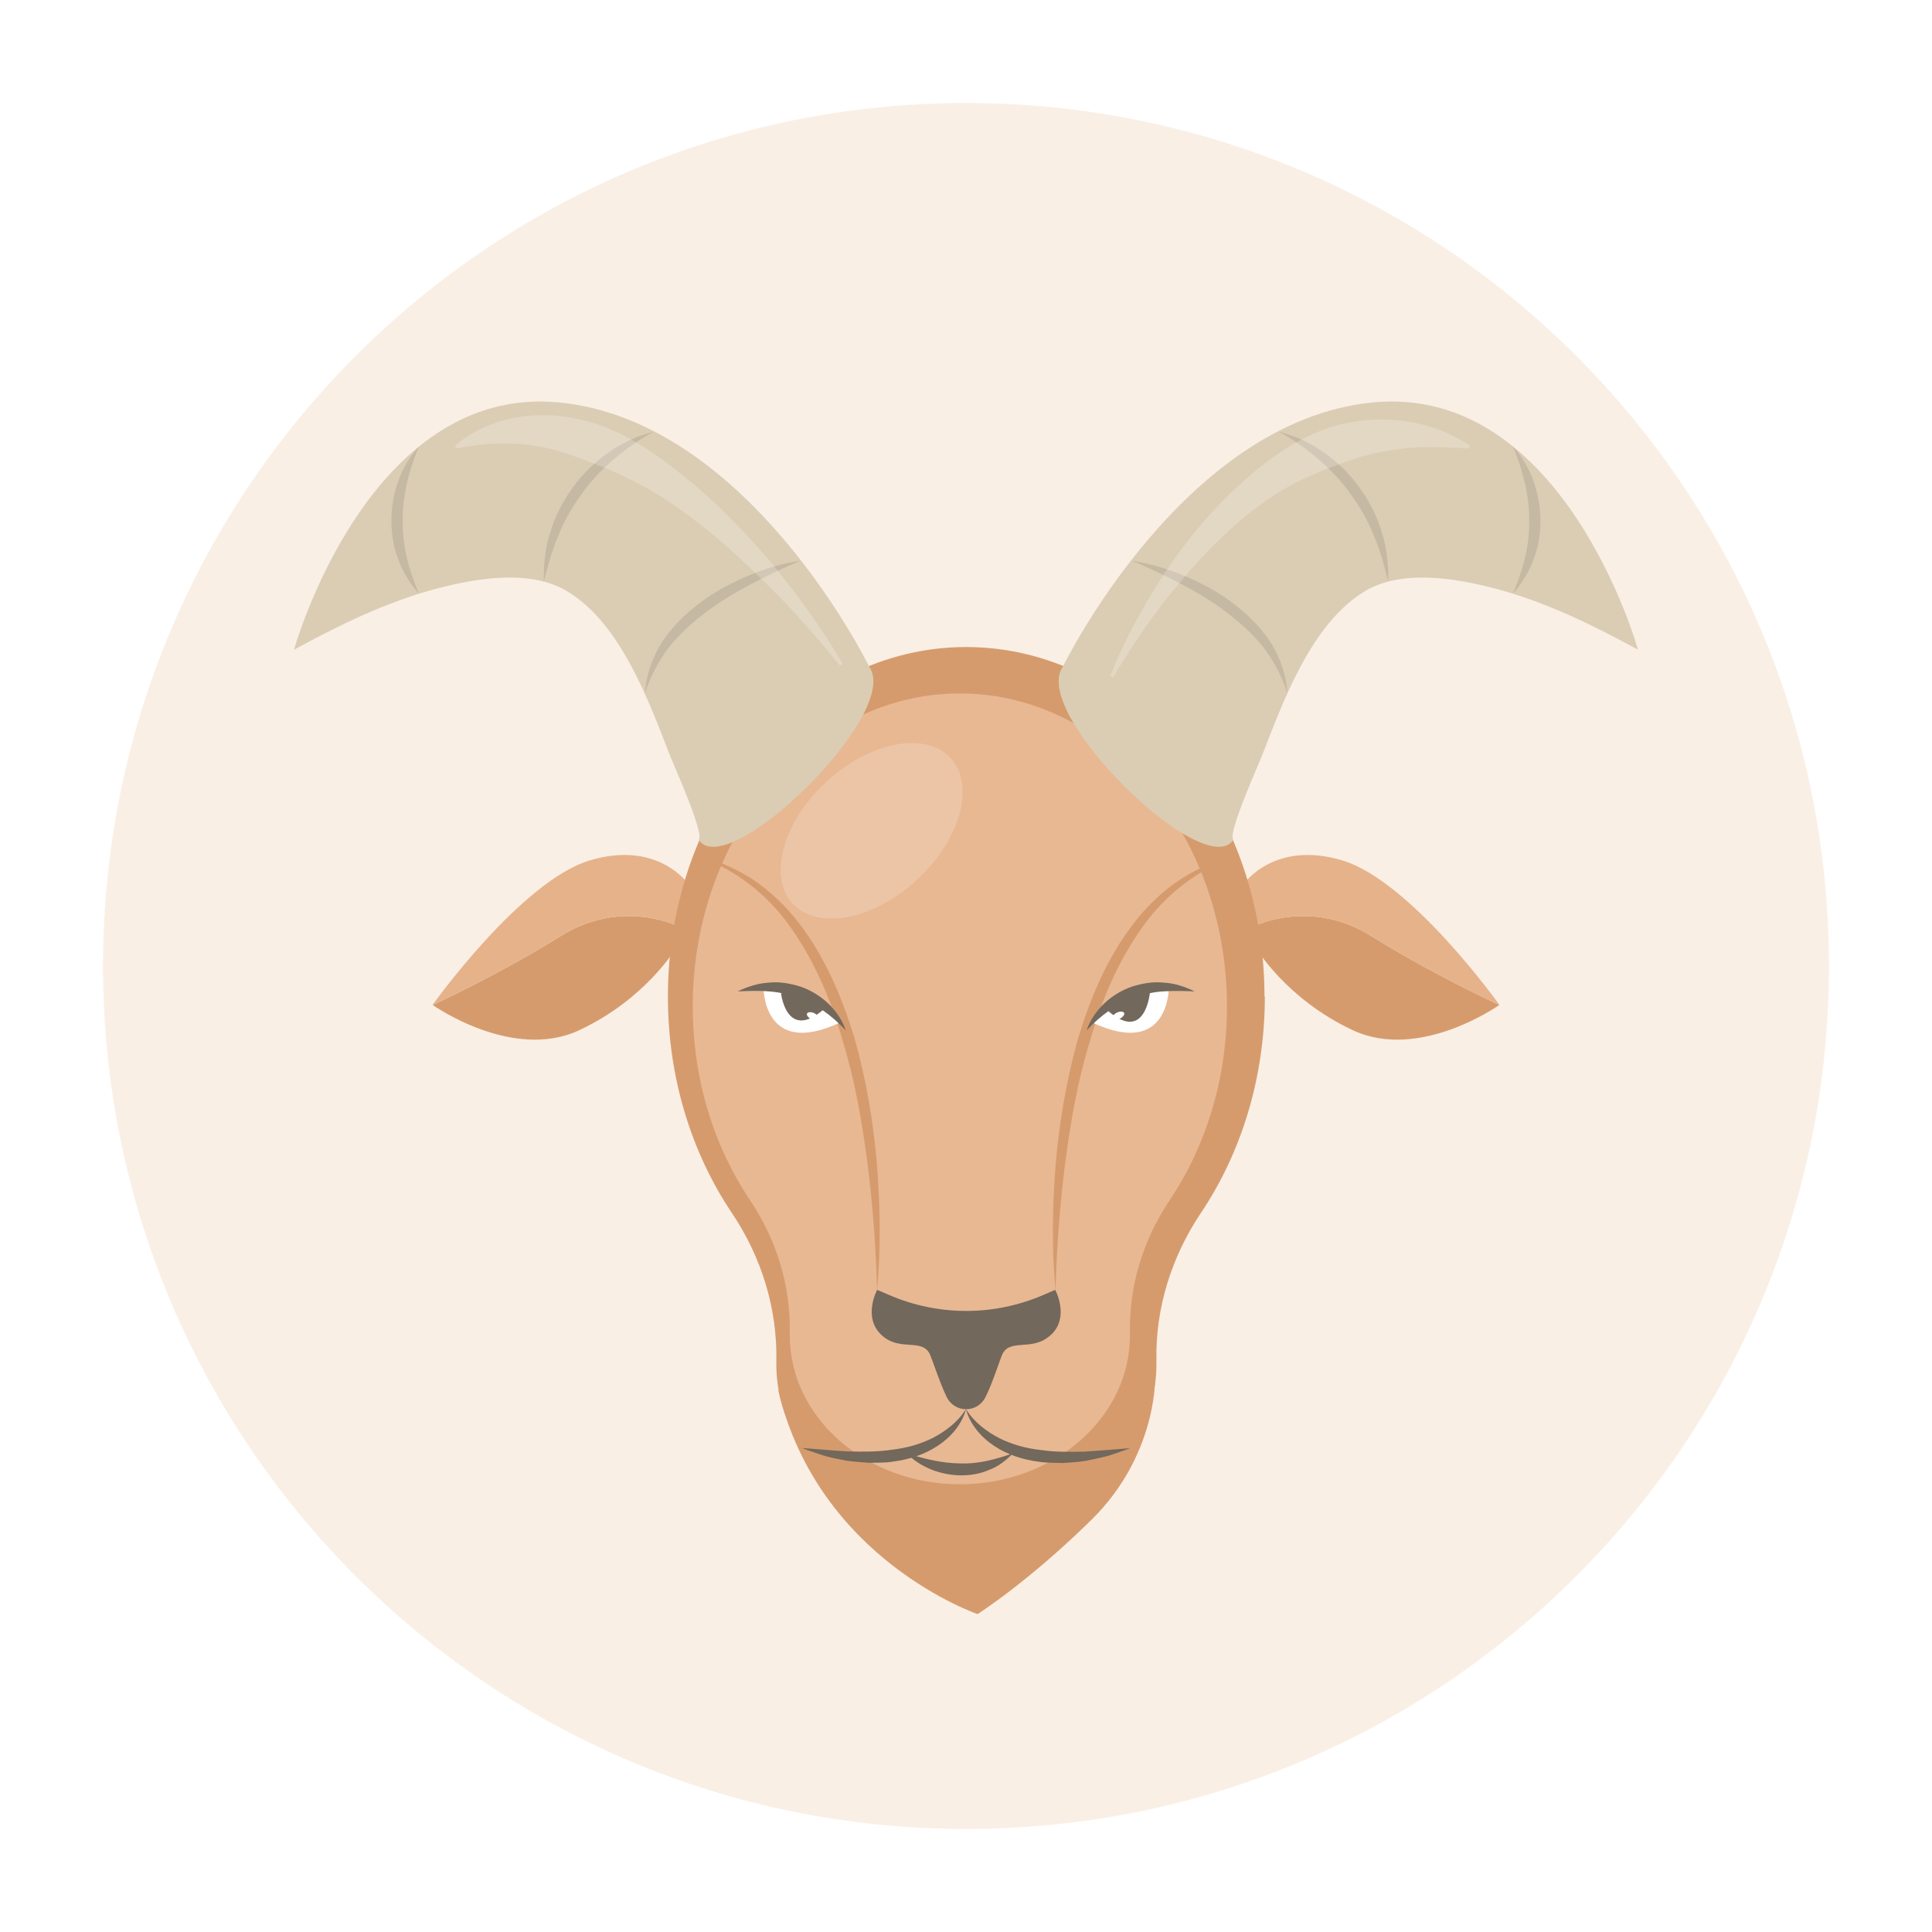 <svg width="75" height="75" viewBox="0 0 75 75" fill="none" xmlns="http://www.w3.org/2000/svg">
<g filter="url(#filter0_d_26_3582)">
<path d="M37.5 67C56.002 67 71 52.002 71 33.5C71 14.998 56.002 0 37.5 0C18.998 0 4 14.998 4 33.5C4 52.002 18.998 67 37.5 67Z" fill="#F9EFE5"/>
<path d="M44.834 49.641C44.834 49.641 44.849 52.548 42.392 54.977C39.928 57.405 37.95 58.658 37.95 58.658C37.95 58.658 31.784 56.561 30.214 49.986C30.214 49.986 43.004 47.994 44.834 49.641Z" fill="#D69B6D"/>
<path d="M58.203 35.013C58.203 35.013 55.112 37.21 52.515 35.992C49.91 34.774 48.742 32.775 48.742 32.775L48.587 31.994C48.587 31.994 50.811 30.825 53.226 32.331C55.64 33.838 58.203 35.013 58.203 35.013Z" fill="#D69B6D"/>
<path d="M58.203 35.013C58.203 35.013 55.641 33.838 53.227 32.331C50.812 30.825 48.588 31.994 48.588 31.994L48.257 30.346C48.257 30.346 49.432 28.593 52.114 29.403C54.796 30.22 58.21 35.013 58.21 35.013H58.203Z" fill="#E6B28A"/>
<path d="M16.798 35.013C16.798 35.013 19.888 37.21 22.486 35.992C25.09 34.774 26.259 32.775 26.259 32.775L26.413 31.994C26.413 31.994 24.189 30.825 21.775 32.331C19.36 33.838 16.798 35.013 16.798 35.013Z" fill="#D69B6D"/>
<path d="M16.798 35.013C16.798 35.013 19.36 33.838 21.775 32.331C24.189 30.825 26.414 31.994 26.414 31.994L26.745 30.346C26.745 30.346 25.569 28.593 22.887 29.403C20.205 30.22 16.791 35.013 16.791 35.013H16.798Z" fill="#E6B28A"/>
<path d="M49.087 34.689C49.087 27.193 43.899 21.118 37.507 21.118C31.116 21.118 25.928 27.193 25.928 34.689C25.928 37.857 26.857 40.771 28.406 43.08C29.553 44.784 30.18 46.783 30.137 48.838C30.137 48.881 30.137 48.916 30.137 48.958C30.137 52.527 33.439 55.42 37.514 55.42C41.59 55.42 44.892 52.527 44.892 48.958C44.892 48.916 44.892 48.881 44.892 48.838C44.849 46.783 45.476 44.791 46.623 43.08C48.172 40.771 49.101 37.857 49.101 34.689H49.087Z" fill="#D69B6D"/>
<path d="M47.63 35.07C47.63 28.361 42.991 22.92 37.261 22.92C31.532 22.92 26.893 28.361 26.893 35.07C26.893 37.907 27.723 40.511 29.11 42.581C30.138 44.108 30.694 45.896 30.659 47.733C30.659 47.769 30.659 47.804 30.659 47.839C30.659 51.035 33.615 53.618 37.261 53.618C40.908 53.618 43.864 51.028 43.864 47.839C43.864 47.804 43.864 47.769 43.864 47.733C43.829 45.896 44.385 44.108 45.413 42.581C46.8 40.511 47.63 37.907 47.63 35.07Z" fill="#E8B893"/>
<path d="M40.795 47.818C40.063 48.508 39.169 47.903 38.887 48.627C38.733 49.029 38.528 49.683 38.261 50.225C37.951 50.866 37.057 50.866 36.747 50.225C36.487 49.683 36.283 49.036 36.121 48.627C35.839 47.895 34.938 48.508 34.213 47.818C33.481 47.128 34.051 46.072 34.051 46.072L34.495 46.262C36.416 47.1 38.599 47.1 40.52 46.262L40.964 46.072C40.964 46.072 41.534 47.128 40.802 47.818H40.795Z" fill="#72685C"/>
<path d="M34.045 46.072C34.003 44.432 33.883 42.806 33.679 41.187C33.468 39.575 33.193 37.963 32.715 36.414C32.278 34.858 31.638 33.352 30.715 32.035C29.8 30.712 28.477 29.677 26.907 29.185C27.717 29.339 28.484 29.67 29.188 30.114C29.878 30.578 30.49 31.156 31.004 31.817C32.025 33.141 32.679 34.696 33.165 36.273C33.616 37.864 33.897 39.497 34.038 41.137C34.172 42.778 34.2 44.425 34.052 46.058L34.045 46.072Z" fill="#D69B6D"/>
<path d="M32.622 35.689C32.622 35.689 31.686 34.042 29.638 34.316C29.638 34.316 29.602 37.111 32.622 35.689Z" fill="white"/>
<path d="M40.971 46.072C40.823 44.439 40.852 42.792 40.985 41.151C41.126 39.511 41.408 37.885 41.858 36.287C42.337 34.711 42.992 33.155 44.019 31.831C44.526 31.17 45.139 30.585 45.835 30.128C46.532 29.677 47.307 29.354 48.116 29.199C46.546 29.692 45.223 30.726 44.308 32.05C43.379 33.366 42.745 34.872 42.309 36.428C41.83 37.977 41.556 39.582 41.344 41.201C41.14 42.82 41.02 44.446 40.978 46.086L40.971 46.072Z" fill="#D69B6D"/>
<path d="M42.392 35.689C42.392 35.689 43.328 34.042 45.376 34.316C45.376 34.316 45.411 37.111 42.392 35.689Z" fill="white"/>
<path d="M43.026 35.252C43.026 35.252 43.618 34.253 44.638 34.542C44.638 34.542 44.462 36.491 43.026 35.252Z" fill="#72685C"/>
<path d="M43.64 35.323C43.668 35.386 43.59 35.485 43.471 35.548C43.344 35.605 43.224 35.598 43.188 35.534C43.16 35.471 43.238 35.372 43.358 35.309C43.485 35.252 43.605 35.259 43.64 35.323Z" fill="white"/>
<path d="M31.968 35.19C31.968 35.19 31.348 34.275 30.32 34.563C30.32 34.563 30.532 36.428 31.968 35.19Z" fill="#72685C"/>
<path d="M31.328 35.345C31.3 35.408 31.377 35.507 31.497 35.571C31.624 35.627 31.744 35.62 31.779 35.556C31.808 35.493 31.73 35.394 31.61 35.331C31.483 35.274 31.363 35.281 31.328 35.345Z" fill="white"/>
<path d="M42.182 35.999C42.449 35.217 43.132 34.584 43.934 34.302C44.343 34.175 44.765 34.098 45.187 34.147C45.61 34.168 46.004 34.309 46.377 34.485C45.969 34.471 45.575 34.457 45.187 34.485C44.8 34.499 44.434 34.591 44.075 34.711C43.364 34.95 42.738 35.407 42.182 35.999Z" fill="#72685C"/>
<path d="M32.832 35.999C32.276 35.407 31.649 34.95 30.939 34.711C30.587 34.598 30.213 34.506 29.826 34.485C29.439 34.45 29.052 34.471 28.637 34.485C29.003 34.309 29.404 34.175 29.826 34.147C30.242 34.098 30.671 34.175 31.079 34.302C31.889 34.584 32.565 35.217 32.832 35.999Z" fill="#72685C"/>
<path d="M37.5 50.704C37.346 51.288 36.916 51.788 36.402 52.126C35.881 52.471 35.276 52.661 34.671 52.738C34.368 52.794 34.065 52.773 33.755 52.787C33.453 52.766 33.15 52.745 32.855 52.703C32.559 52.647 32.263 52.59 31.975 52.506C31.693 52.407 31.404 52.323 31.13 52.21C31.728 52.252 32.312 52.309 32.89 52.344C33.467 52.358 34.044 52.365 34.607 52.281C35.17 52.217 35.719 52.069 36.219 51.816C36.712 51.556 37.184 51.204 37.5 50.697V50.704Z" fill="#72685C"/>
<path d="M37.5 50.704C37.817 51.211 38.288 51.563 38.781 51.823C39.281 52.077 39.83 52.225 40.393 52.288C40.956 52.372 41.533 52.365 42.111 52.351C42.688 52.316 43.272 52.267 43.871 52.218C43.596 52.33 43.307 52.415 43.026 52.513C42.737 52.591 42.442 52.647 42.146 52.71C41.85 52.76 41.548 52.774 41.245 52.795C40.942 52.781 40.639 52.795 40.33 52.745C39.724 52.668 39.119 52.478 38.598 52.133C38.084 51.795 37.655 51.288 37.5 50.711V50.704Z" fill="#72685C"/>
<path d="M35.191 52.415C35.902 52.64 36.578 52.802 37.268 52.809C37.958 52.837 38.612 52.668 39.324 52.415C39.07 52.682 38.76 52.928 38.394 53.062C38.042 53.217 37.648 53.28 37.261 53.273C36.487 53.252 35.726 52.957 35.199 52.422L35.191 52.415Z" fill="#72685C"/>
<path d="M41.239 21.92C41.239 21.92 45.885 12.34 53.297 11.622C60.716 10.904 63.588 21.223 63.588 21.223C61.822 20.259 59.984 19.358 58.027 18.844C56.493 18.443 54.388 18.084 52.952 18.971C50.889 20.238 49.806 23.237 48.975 25.377C48.862 25.665 47.644 28.368 47.877 28.601C46.772 30.276 40.042 23.736 41.239 21.92Z" fill="#DBCDB4"/>
<g opacity="0.64">
<path d="M43.906 17.76C44.603 17.865 45.286 18.07 45.941 18.337C46.595 18.611 47.229 18.942 47.806 19.372C48.376 19.801 48.904 20.301 49.305 20.906C49.7 21.512 49.932 22.216 49.981 22.92C49.763 22.244 49.439 21.645 49.031 21.11C48.602 20.582 48.095 20.132 47.553 19.724C47.011 19.308 46.412 18.971 45.807 18.647C45.194 18.33 44.568 18.027 43.92 17.76H43.906Z" fill="#BAAE99"/>
</g>
<g opacity="0.64">
<path d="M49.608 12.748C50.861 13.05 51.995 13.853 52.769 14.916C53.149 15.451 53.466 16.035 53.642 16.669C53.846 17.288 53.895 17.95 53.895 18.583C53.733 17.957 53.579 17.352 53.325 16.781C53.1 16.204 52.783 15.669 52.424 15.169C52.072 14.669 51.636 14.219 51.164 13.811C50.692 13.409 50.179 13.043 49.608 12.741V12.748Z" fill="#BAAE99"/>
</g>
<g opacity="0.64">
<path d="M58.737 13.339C59.427 14.099 59.793 15.148 59.8 16.197C59.8 16.718 59.723 17.253 59.526 17.731C59.357 18.224 59.061 18.661 58.737 19.048C58.92 18.569 59.096 18.111 59.202 17.633C59.322 17.161 59.371 16.675 59.364 16.197C59.364 15.718 59.308 15.232 59.195 14.754C59.082 14.275 58.935 13.803 58.73 13.339H58.737Z" fill="#BAAE99"/>
</g>
<path d="M33.763 21.92C33.763 21.92 29.117 12.34 21.704 11.622C14.285 10.904 11.413 21.223 11.413 21.223C13.18 20.259 15.017 19.358 16.974 18.844C18.509 18.443 20.613 18.084 22.049 18.971C24.112 20.238 25.196 23.237 26.027 25.377C26.139 25.665 27.357 28.368 27.125 28.601C28.23 30.276 34.959 23.736 33.763 21.92Z" fill="#DBCDB4"/>
<g opacity="0.64">
<path d="M31.096 17.76C30.448 18.027 29.822 18.33 29.209 18.647C28.604 18.971 28.006 19.308 27.464 19.724C26.915 20.132 26.408 20.582 25.985 21.11C25.577 21.645 25.246 22.251 25.035 22.92C25.084 22.216 25.317 21.519 25.711 20.906C26.112 20.301 26.64 19.801 27.21 19.372C27.788 18.942 28.421 18.611 29.076 18.337C29.73 18.062 30.413 17.858 31.11 17.76H31.096Z" fill="#BAAE99"/>
</g>
<g opacity="0.64">
<path d="M25.394 12.748C24.831 13.051 24.317 13.417 23.839 13.818C23.367 14.219 22.938 14.67 22.579 15.177C22.22 15.676 21.903 16.211 21.678 16.789C21.431 17.359 21.269 17.964 21.107 18.591C21.107 17.95 21.15 17.295 21.361 16.676C21.537 16.042 21.854 15.458 22.234 14.923C23.008 13.86 24.141 13.058 25.394 12.755V12.748Z" fill="#BAAE99"/>
</g>
<g opacity="0.64">
<path d="M16.263 13.339C16.059 13.804 15.911 14.283 15.799 14.754C15.693 15.233 15.63 15.712 15.63 16.197C15.63 16.676 15.679 17.162 15.792 17.633C15.897 18.112 16.073 18.57 16.256 19.048C15.932 18.661 15.637 18.225 15.468 17.732C15.271 17.246 15.193 16.718 15.193 16.197C15.193 15.149 15.566 14.1 16.256 13.339H16.263Z" fill="#BAAE99"/>
</g>
<path opacity="0.19" d="M32.081 26.348C30.391 27.911 29.807 30.03 30.771 31.078C31.743 32.127 33.897 31.719 35.593 30.156C37.283 28.594 37.867 26.475 36.903 25.426C35.938 24.377 33.777 24.785 32.081 26.348Z" fill="white"/>
<g style="mix-blend-mode:screen" opacity="0.22">
<path d="M43.118 22.195C43.681 20.787 44.42 19.464 45.251 18.182C46.103 16.922 47.088 15.726 48.257 14.691C49.411 13.663 50.777 12.692 52.41 12.396C54.022 12.101 55.733 12.403 57.028 13.276C57.063 13.297 57.07 13.346 57.049 13.375C57.035 13.396 57.007 13.41 56.986 13.41C56.211 13.368 55.486 13.325 54.782 13.382C54.078 13.445 53.396 13.565 52.741 13.762C51.453 14.184 50.129 14.698 48.968 15.564C47.799 16.416 46.758 17.457 45.814 18.598C44.857 19.724 44.005 20.956 43.245 22.244C43.224 22.279 43.182 22.293 43.146 22.272C43.118 22.258 43.104 22.216 43.111 22.181L43.118 22.195Z" fill="white"/>
</g>
<g style="mix-blend-mode:screen" opacity="0.22">
<path d="M32.567 21.8C31.61 20.597 30.582 19.449 29.477 18.393C28.386 17.323 27.238 16.324 25.992 15.493C24.746 14.649 23.381 14.085 22.057 13.628C20.713 13.163 19.312 13.093 17.763 13.403C17.721 13.41 17.686 13.389 17.679 13.346C17.679 13.318 17.679 13.29 17.7 13.276C18.925 12.22 20.783 11.889 22.416 12.262C24.077 12.6 25.443 13.593 26.668 14.585C27.907 15.585 28.991 16.725 29.997 17.915C30.983 19.125 31.898 20.378 32.687 21.723C32.708 21.758 32.694 21.8 32.658 21.822C32.63 21.843 32.588 21.829 32.567 21.8Z" fill="white"/>
</g>
</g>
<defs>
<filter id="filter0_d_26_3582" x="0" y="0" width="75" height="75" filterUnits="userSpaceOnUse" color-interpolation-filters="sRGB">
<feFlood flood-opacity="0" result="BackgroundImageFix"/>
<feColorMatrix in="SourceAlpha" type="matrix" values="0 0 0 0 0 0 0 0 0 0 0 0 0 0 0 0 0 0 127 0" result="hardAlpha"/>
<feOffset dy="4"/>
<feGaussianBlur stdDeviation="2"/>
<feComposite in2="hardAlpha" operator="out"/>
<feColorMatrix type="matrix" values="0 0 0 0 0.094 0 0 0 0 0.38 0 0 0 0 0.918 0 0 0 0.12 0"/>
<feBlend mode="normal" in2="BackgroundImageFix" result="effect1_dropShadow_26_3582"/>
<feBlend mode="normal" in="SourceGraphic" in2="effect1_dropShadow_26_3582" result="shape"/>
</filter>
</defs>
</svg>
